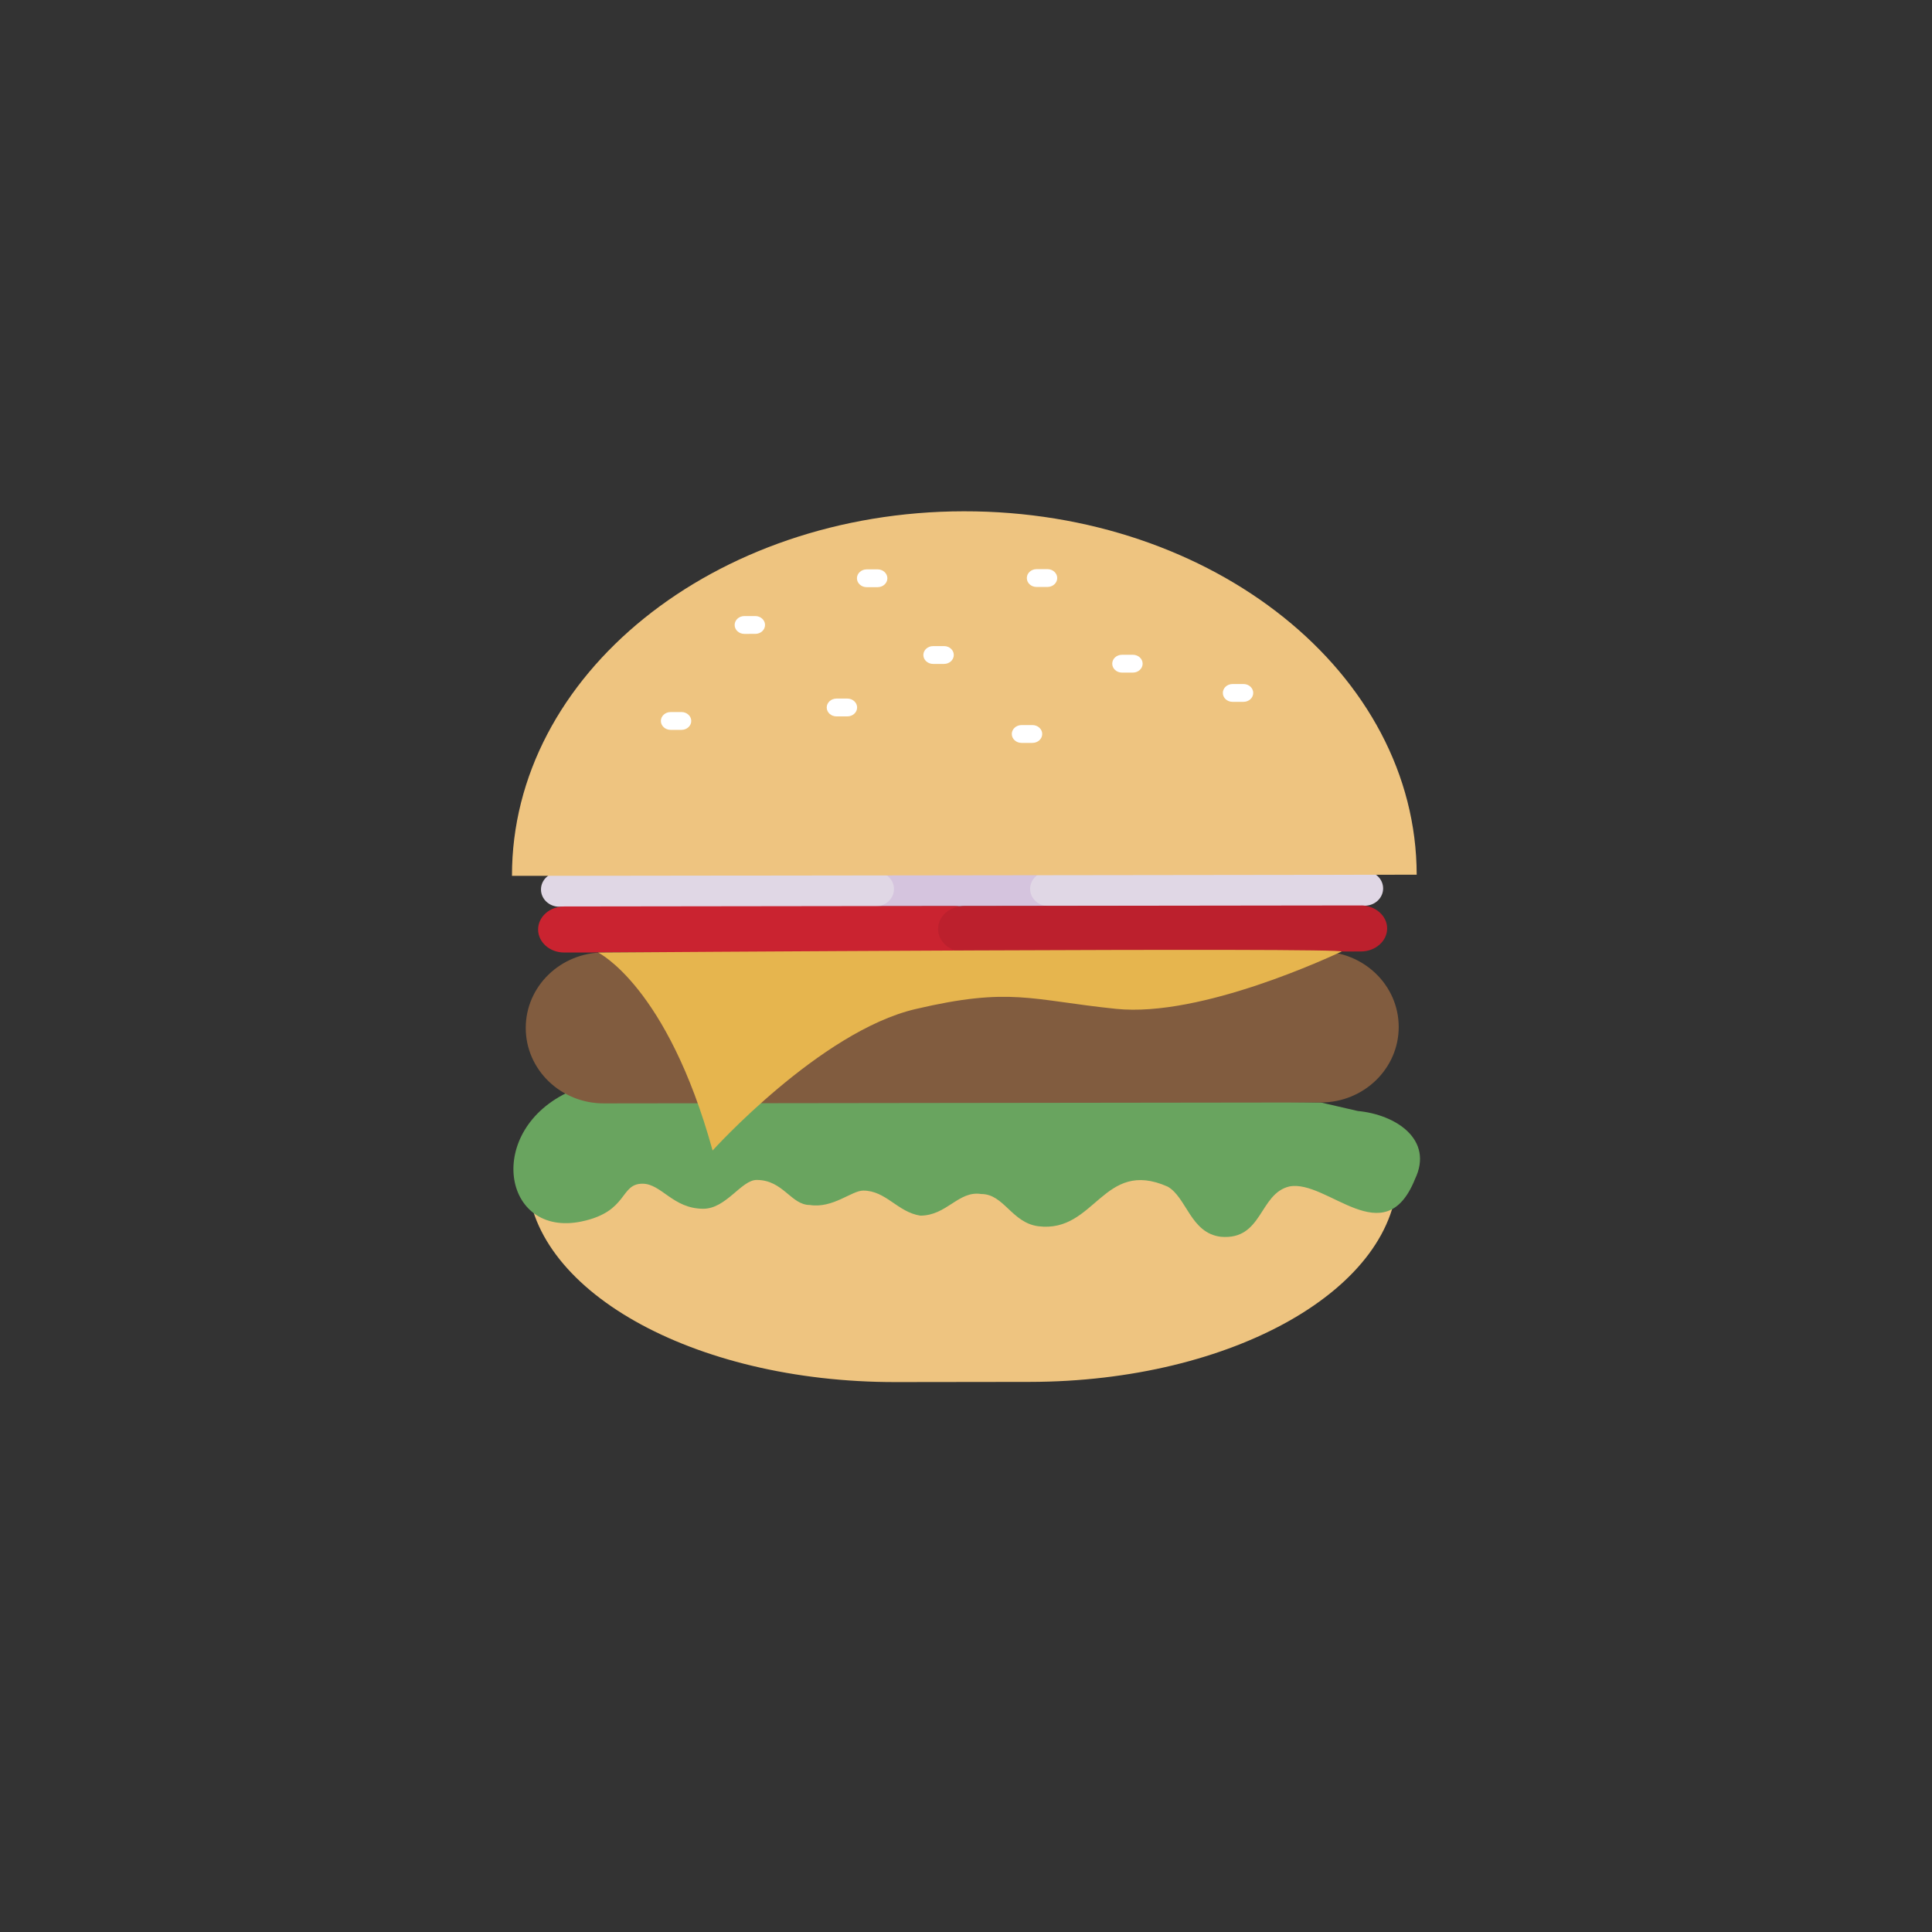 <?xml version="1.0" encoding="utf-8"?>
<!-- Generator: Adobe Illustrator 21.0.0, SVG Export Plug-In . SVG Version: 6.00 Build 0)  -->
<svg version="1.1" id="Layer_1" xmlns="http://www.w3.org/2000/svg" xmlns:xlink="http://www.w3.org/1999/xlink" x="0px" y="0px"
	 width="200px" height="200px" viewBox="0 0 200 200" enable-background="new 0 0 200 200" xml:space="preserve">
<rect x="0" y="0" width="200" height="200" fill="#333333" stroke="none"/>
<g>
	<path fill="#EEC480" d="M144.683,121.393L144.683,121.393c0.015,11.938-17.04,21.634-38.094,21.661l-13.865,0.018
		c-21.05,0.027-38.133-9.626-38.149-21.564"/>
	<path fill="#D5C4DE" d="M109.79,92.01c0.001,0.986-0.847,1.789-1.893,1.79l-32.751,0.042c-1.046,0.001-1.897-0.799-1.898-1.785
		c-0.001-0.986,0.847-1.789,1.893-1.79l32.751-0.042C108.938,90.223,109.788,91.023,109.79,92.01"/>
	<path fill="#E0D7E5" d="M143.181,91.967c0.001,0.986-0.847,1.789-1.893,1.79l-32.747,0.042c-1.05,0.001-1.901-0.799-1.902-1.785
		c-0.001-0.986,0.847-1.789,1.897-1.79l32.747-0.042C142.33,90.181,143.18,90.981,143.181,91.967"/>
	<path fill="#E0D7E5" d="M92.544,92.032c0.001,0.986-0.847,1.789-1.893,1.79L57.9,93.864c-1.046,0.001-1.897-0.799-1.898-1.785
		c-0.001-0.986,0.847-1.789,1.893-1.79l32.751-0.042C91.692,90.245,92.543,91.045,92.544,92.032"/>
	<path fill="#EEC480" d="M53,90.669c-0.027-20.811,20.916-37.708,46.777-37.741c25.861-0.033,46.851,16.81,46.878,37.621"/>
	<path fill="#FFFFFF" d="M79.197,64.695c0.001,0.511-0.451,0.923-1.006,0.923l-1.135,0.001c-0.555,0.001-1.004-0.409-1.005-0.921
		c-0.001-0.507,0.447-0.923,1.002-0.923l1.135-0.001C78.744,63.774,79.197,64.188,79.197,64.695"/>
	<path fill="#FFFFFF" d="M91.86,59.86c0.001,0.511-0.451,0.923-1.006,0.923l-1.135,0.001c-0.551,0.001-1.008-0.409-1.009-0.921
		c-0.001-0.507,0.456-0.923,1.006-0.923l1.135-0.001C91.406,58.939,91.859,59.353,91.86,59.86"/>
	<path fill="#FFFFFF" d="M88.728,73.237c0.001,0.511-0.451,0.923-1.006,0.923l-1.131,0.001c-0.555,0.001-1.008-0.409-1.009-0.921
		c-0.001-0.507,0.451-0.923,1.006-0.923l1.131-0.001C88.274,72.316,88.727,72.73,88.728,73.237"/>
	<path fill="#FFFFFF" d="M71.559,74.632c0.001,0.507-0.451,0.923-1.006,0.923l-1.131,0.001c-0.555,0.001-1.008-0.413-1.009-0.921
		c-0.001-0.507,0.451-0.923,1.006-0.923l1.131-0.001C71.105,73.711,71.558,74.125,71.559,74.632"/>
	<path fill="#FFFFFF" d="M98.736,67.805c0.001,0.507-0.451,0.923-1.006,0.923l-1.135,0.001c-0.555,0.001-1.008-0.413-1.009-0.921
		c-0.001-0.511,0.451-0.923,1.006-0.923l1.135-0.001C98.283,66.883,98.736,67.294,98.736,67.805"/>
	<path fill="#FFFFFF" d="M109.443,59.838c0.001,0.511-0.451,0.923-1.006,0.923l-1.135,0.001c-0.555,0.001-1.004-0.409-1.005-0.921
		c-0.001-0.507,0.447-0.923,1.002-0.923l1.135-0.001C108.989,58.916,109.442,59.33,109.443,59.838"/>
	<path fill="#FFFFFF" d="M118.285,68.703c0.001,0.507-0.451,0.923-1.006,0.923l-1.131,0.001c-0.559,0.001-1.008-0.413-1.009-0.921
		c-0.001-0.511,0.447-0.923,1.006-0.923l1.131-0.001C117.831,67.782,118.284,68.192,118.285,68.703"/>
	<path fill="#FFFFFF" d="M107.89,75.981c0.001,0.507-0.451,0.923-1.006,0.923l-1.135,0.001c-0.555,0.001-1.008-0.413-1.009-0.921
		c-0.001-0.507,0.451-0.923,1.006-0.923l1.135-0.001C107.436,75.059,107.889,75.474,107.89,75.981"/>
	<path fill="#FFFFFF" d="M129.734,71.731c0.001,0.511-0.451,0.923-1.006,0.923l-1.135,0.001c-0.555,0.001-1.004-0.409-1.005-0.921
		c-0.001-0.511,0.447-0.923,1.002-0.923l1.135-0.001C129.281,70.809,129.734,71.219,129.734,71.731"/>
	<path fill="#69A45F" d="M59.05,112.956c-8.926,3.993-7.063,15.208,1.157,13.49c4.861-1.017,3.935-3.906,6.3-3.909
		c1.968-0.003,3.154,2.597,6.304,2.593c2.365-0.003,3.936-2.98,5.516-2.982c2.754-0.004,3.547,2.596,5.515,2.594
		c2.366,0.371,4.335-1.491,5.513-1.493c2.365-0.003,3.55,2.226,5.916,2.593c2.758-0.004,3.937-2.606,6.298-2.239
		c2.365-0.003,3.154,2.971,5.917,3.338c5.909,0.737,6.685-7.07,13.386-4.104c1.974,1.113,2.371,4.828,5.522,5.195
		c4.333,0.365,3.934-4.466,7.084-5.211c3.939-0.75,9.857,7.045,13.002-0.761c1.963-4.089-1.981-6.685-5.921-7.05l-3.827-0.882
		L59.05,112.956"/>
	<path fill="#CA2330" d="M101.531,96.165c0.002,1.313-1.201,2.385-2.686,2.387l-40.448,0.052c-1.485,0.002-2.691-1.068-2.692-2.38
		c-0.002-1.317,1.201-2.385,2.686-2.387l40.448-0.052C100.324,93.783,101.529,94.848,101.531,96.165"/>
	<path fill="#BC202D" d="M143.597,96.111c0.002,1.313-1.218,2.385-2.725,2.387l-41.033,0.052c-1.507,0.002-2.729-1.067-2.731-2.38
		c-0.002-1.317,1.218-2.385,2.725-2.387l41.033-0.052C142.373,93.729,143.595,94.795,143.597,96.111"/>
	<path fill="#815C3F" d="M144.794,106.303c0.006,4.316-3.602,7.819-8.063,7.825l-74.219,0.095c-4.461,0.006-8.081-3.488-8.087-7.805
		c-0.006-4.316,3.606-7.815,8.067-7.821l74.219-0.095C141.172,98.497,144.788,101.987,144.794,106.303"/>
	<path fill="#E6B54E" d="M61.921,98.61c0,0,7.146,3.474,11.847,20.49c0,0,11.126-12.322,20.988-14.638
		c9.867-2.316,11.943-0.937,20.777-0.026c8.829,0.911,22.302-5.46,23.339-5.924C139.909,98.048,61.921,98.61,61.921,98.61"/>
</g>
</svg>
